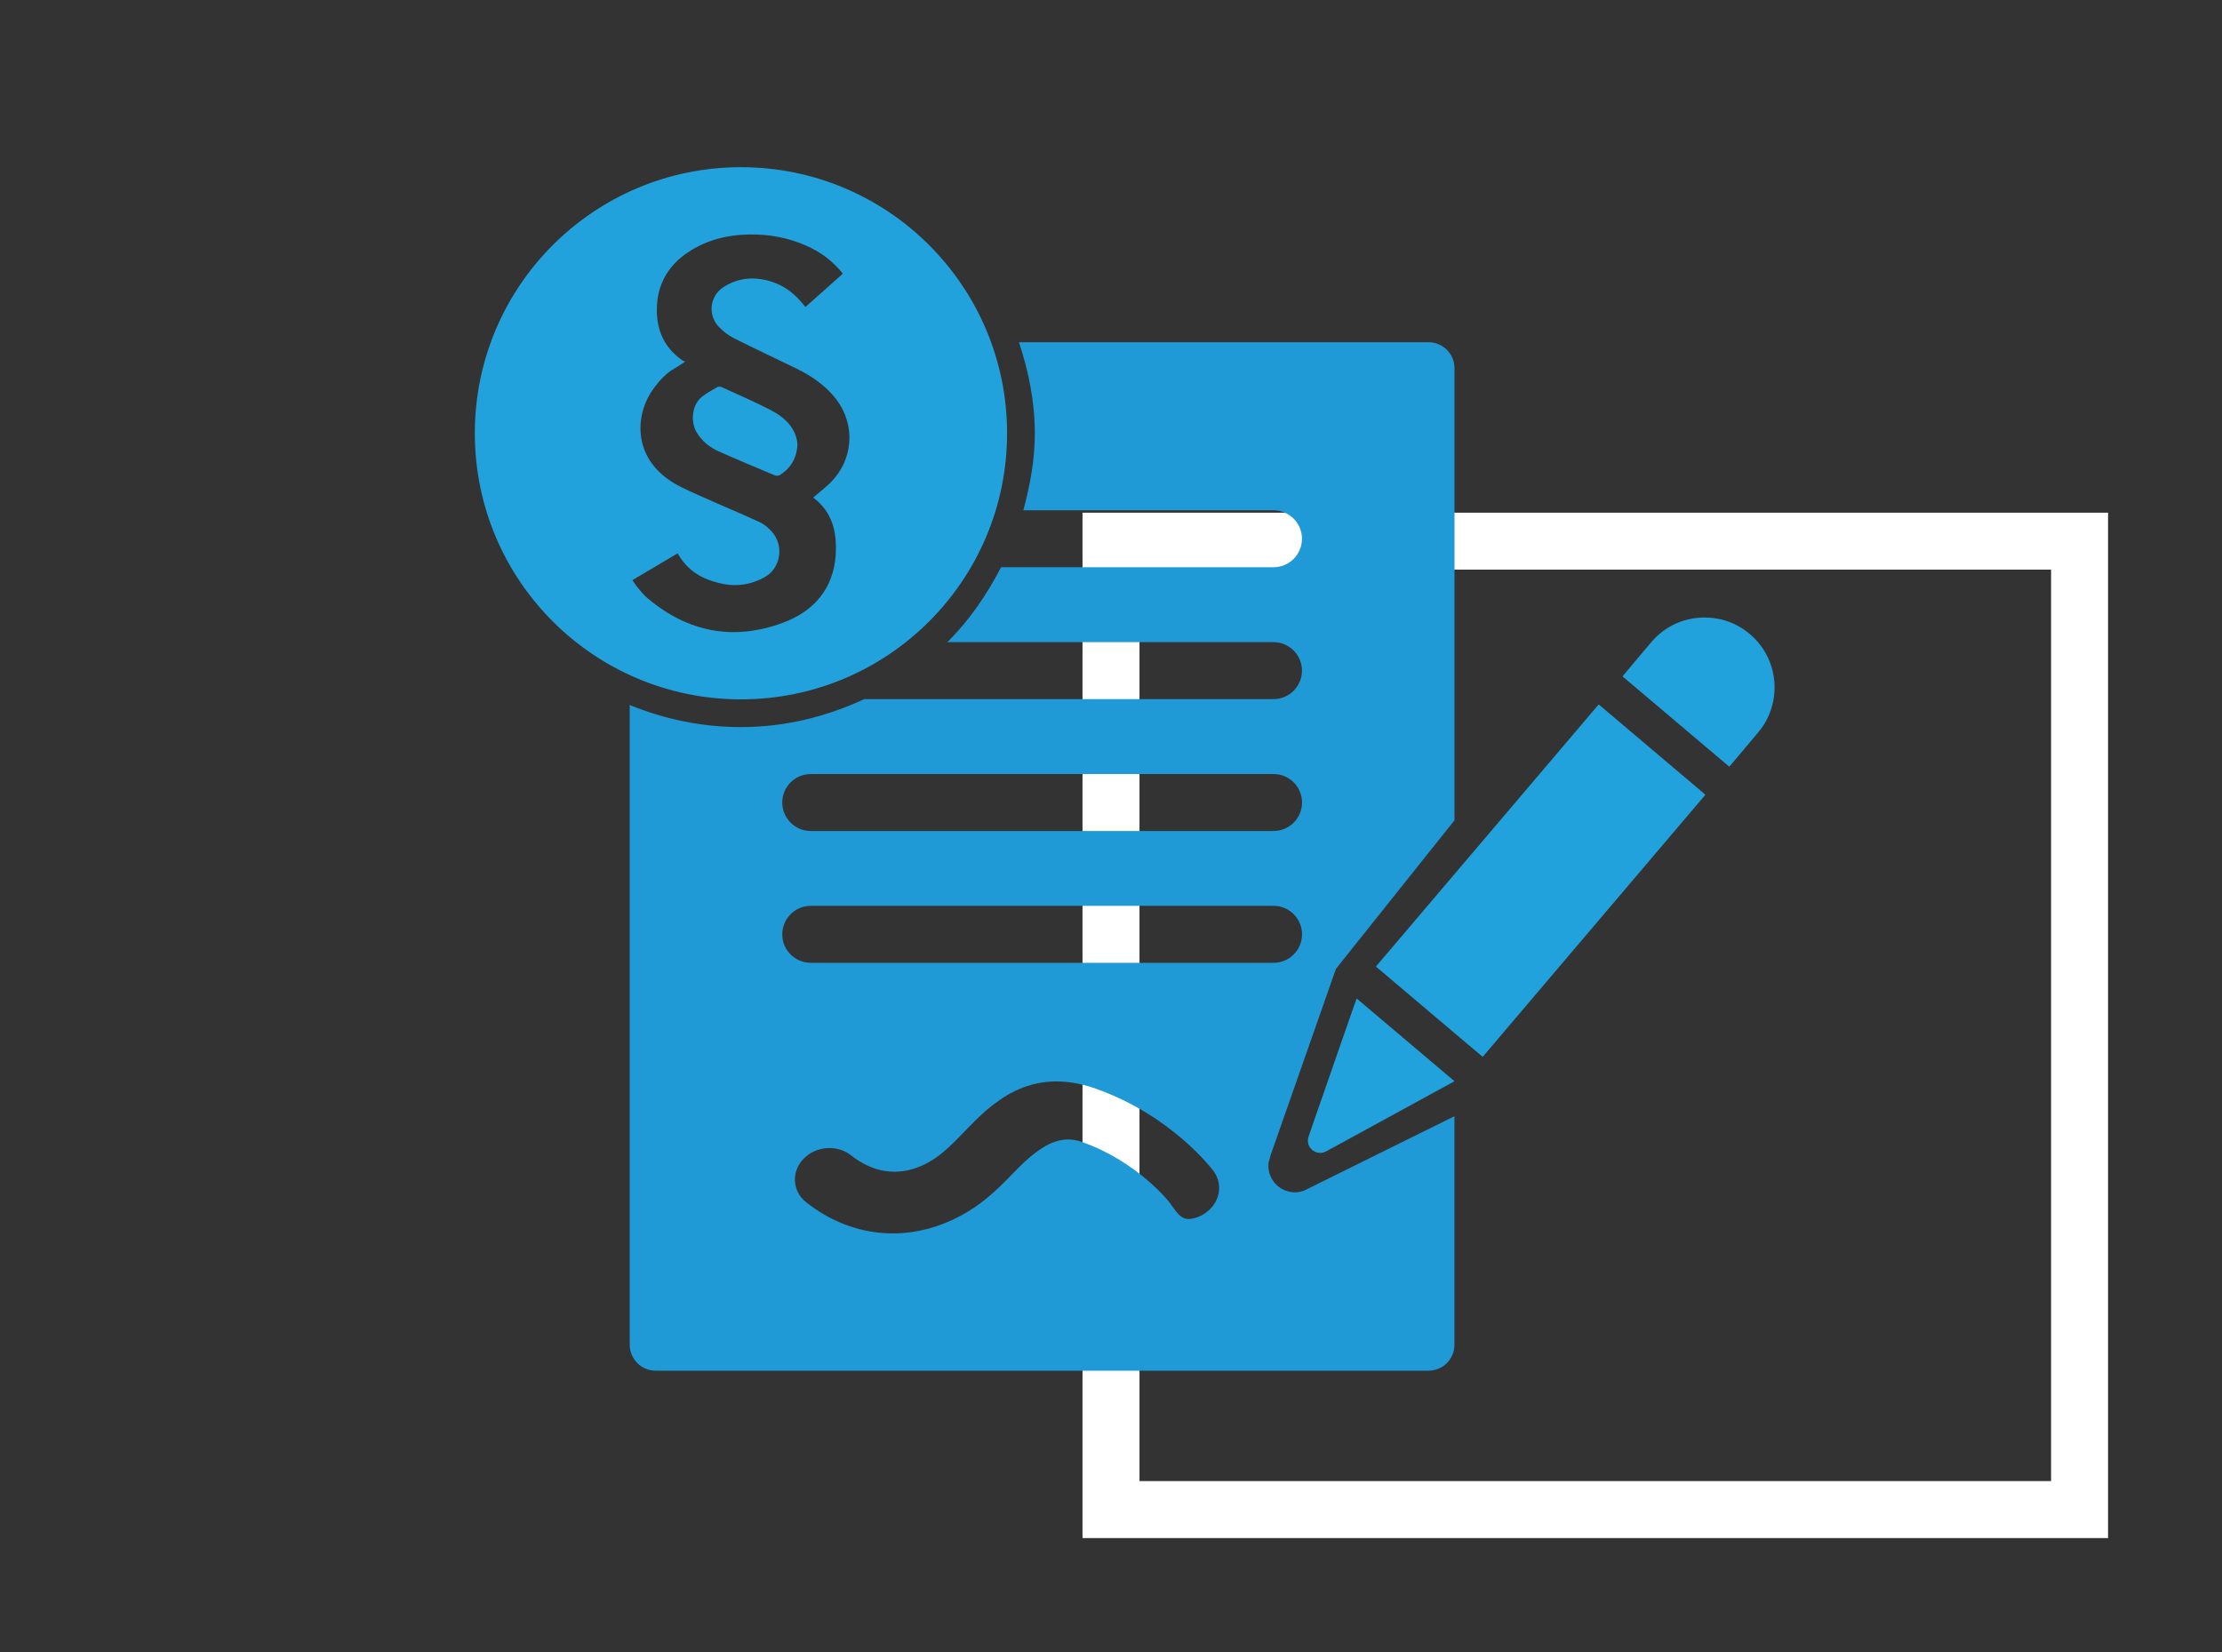 <?xml version="1.0" encoding="UTF-8"?>
<svg xmlns="http://www.w3.org/2000/svg" viewBox="0 0 39 29">
  <rect x="0" y="0" width="39" height="29" fill="#333333" stroke="none"/>
  <defs>
    <style>.d{fill:#fff;}.e{fill:#22a2dc;}.f{fill:#1f9ad7;}</style>
  </defs>
  <g id="a">
    <g id="b">
      <path class="d" d="M36,10V26H20V10h16m1-1H19V27h18V9h0Z"></path>
    </g>
  </g>
  <g id="c">
    <g>
      <path class="e" d="M29.916,13.937l-.059-.05-1.513-1.281c-.086-.073-.172-.145-.258-.218-.008-.007-.015-.017-.029-.017l-.02,.022c-.256,.302-.513,.603-.769,.905-.476,.561-.952,1.121-1.429,1.682-.489,.575-.978,1.151-1.467,1.726-.067,.079-.134,.157-.201,.236-.007,.008-.017,.015-.018,.029l1.868,1.58,.008-.005,.01-.011c1.296-1.526,2.592-3.052,3.889-4.578l.001-.003,0-.004-.015-.014Z"></path>
      <path class="e" d="M31.143,12.16c.028-.356-.102-.73-.393-.996-.107-.099-.228-.176-.363-.232-.065-.027-.132-.049-.202-.063-.072-.015-.145-.026-.219-.028-.382-.014-.738,.142-.985,.434-.163,.192-.324,.385-.486,.577l-.016,.021,.011,.011c.618,.523,1.237,1.046,1.856,1.57l.003,.001h.006l.017-.019c.163-.194,.327-.388,.49-.582,.097-.116,.17-.245,.219-.388,.034-.099,.054-.201,.062-.306Z"></path>
      <path class="e" d="M23.821,17.535l-.009-.005-.008,.02c-.022,.062-.044,.123-.066,.185-.031,.088-.061,.176-.092,.264l-.138,.397-.137,.395-.093,.267-.091,.261c-.046,.132-.092,.265-.138,.397-.027,.078-.054,.157-.08,.235-.006,.019-.012,.04-.013,.06-.008,.118,.084,.222,.208,.228,.041,.002,.079-.01,.115-.029,.151-.083,.302-.165,.453-.247,.476-.26,.952-.52,1.428-.781,.112-.061,.225-.123,.337-.184,.01-.005,.021-.009,.028-.018l-.006-.008c-.566-.479-1.132-.958-1.699-1.437Z"></path>
    </g>
    <g>
      <path class="e" d="M13.545,7.208c-.287-.15-.586-.278-.881-.413-.021-.009-.054-.011-.073-0-.09,.051-.182,.102-.264,.165-.196,.149-.203,.461-.1,.63,.092,.15,.225,.262,.385,.333,.327,.145,.658,.283,.988,.422,.024,.01,.063,.009,.085-.005,.196-.12,.297-.298,.312-.528-.003-.031-.004-.062-.011-.093-.058-.247-.233-.401-.442-.51Z"></path>
      <path class="e" d="M13.005,2.935c-2.58,0-4.671,2.091-4.671,4.671s2.091,4.671,4.671,4.671,4.671-2.091,4.671-4.671-2.091-4.671-4.671-4.671Zm1.664,6.8c-.04,.601-.385,.996-.927,1.197-.867,.322-1.667,.167-2.376-.43-.064-.054-.118-.122-.173-.186-.033-.038-.059-.083-.093-.132l.793-.47c.019,.03,.037,.059,.055,.086,.18,.267,.447,.393,.751,.452,.251,.049,.491,.006,.716-.116,.288-.156,.355-.555,.129-.806-.06-.067-.135-.13-.216-.167-.363-.166-.732-.318-1.095-.483-.176-.08-.357-.158-.512-.27-.628-.451-.56-1.174-.247-1.593,.1-.135,.214-.263,.365-.349,.057-.032,.11-.07,.186-.12-.022-.01-.036-.013-.048-.021-.338-.236-.469-.569-.446-.969,.025-.428,.241-.745,.601-.965,.356-.218,.751-.29,1.164-.275,.331,.012,.646,.089,.944,.237,.216,.108,.398,.256,.554,.449l-.657,.585c-.016-.019-.03-.035-.043-.051-.21-.263-.482-.418-.818-.446-.2-.017-.391,.033-.562,.137-.254,.155-.301,.493-.097,.709,.075,.079,.167,.15,.264,.199,.365,.184,.736,.357,1.104,.536,.237,.116,.453,.262,.63,.46,.387,.433,.395,1.055,.008,1.49-.101,.114-.228,.206-.349,.312,.337,.252,.419,.612,.394,1.001Z"></path>
    </g>
    <path class="f" d="M22.935,20.88c-.064,.033-.135,.051-.206,.051-.014,0-.028-.001-.042-.002-.13-.014-.244-.075-.323-.174-.078-.098-.113-.219-.099-.342l.034-.127,1.149-3.278,2.081-2.608V6.463c0-.251-.203-.455-.455-.455h-7.189c.166,.506,.278,1.036,.278,1.598,0,.471-.084,.918-.202,1.352h4.391c.276,0,.5,.224,.5,.5s-.224,.5-.5,.5h-4.782c-.251,.485-.558,.935-.943,1.315h5.725c.276,0,.5,.224,.5,.5s-.224,.5-.5,.5h-7.183c-.66,.307-1.389,.491-2.165,.491-.691,0-1.348-.141-1.951-.388v11.231c0,.251,.204,.455,.455,.455h13.565c.251-0,.455-.204,.455-.455v-4.012l-2.594,1.284Zm-8.705-7.292h8.123c.276,0,.5,.224,.5,.5s-.224,.5-.5,.5H14.23c-.276,0-.5-.224-.5-.5s.224-.5,.5-.5Zm-.5,2.814c0-.276,.224-.5,.5-.5h8.123c.276,0,.5,.224,.5,.5s-.224,.5-.5,.5H14.23c-.276,0-.5-.224-.5-.5Zm7.408,4.906c-.05,.032-.104,.056-.159,.072-.243,.073-.306-.075-.454-.274,0,0-.55-.71-1.531-1.058-.372-.132-.706,.025-1.178,.513-.231,.239-.492,.51-.843,.718-.931,.553-1.986,.488-2.823-.173-.244-.193-.266-.534-.048-.762,.218-.227,.592-.255,.836-.062,.307,.242,.799,.456,1.404,.096,.211-.125,.396-.317,.592-.52,.447-.463,1.124-1.164,2.301-.746,1.324,.469,2.033,1.403,2.063,1.443,.182,.244,.109,.581-.162,.753Z"></path>
  </g>
</svg>
